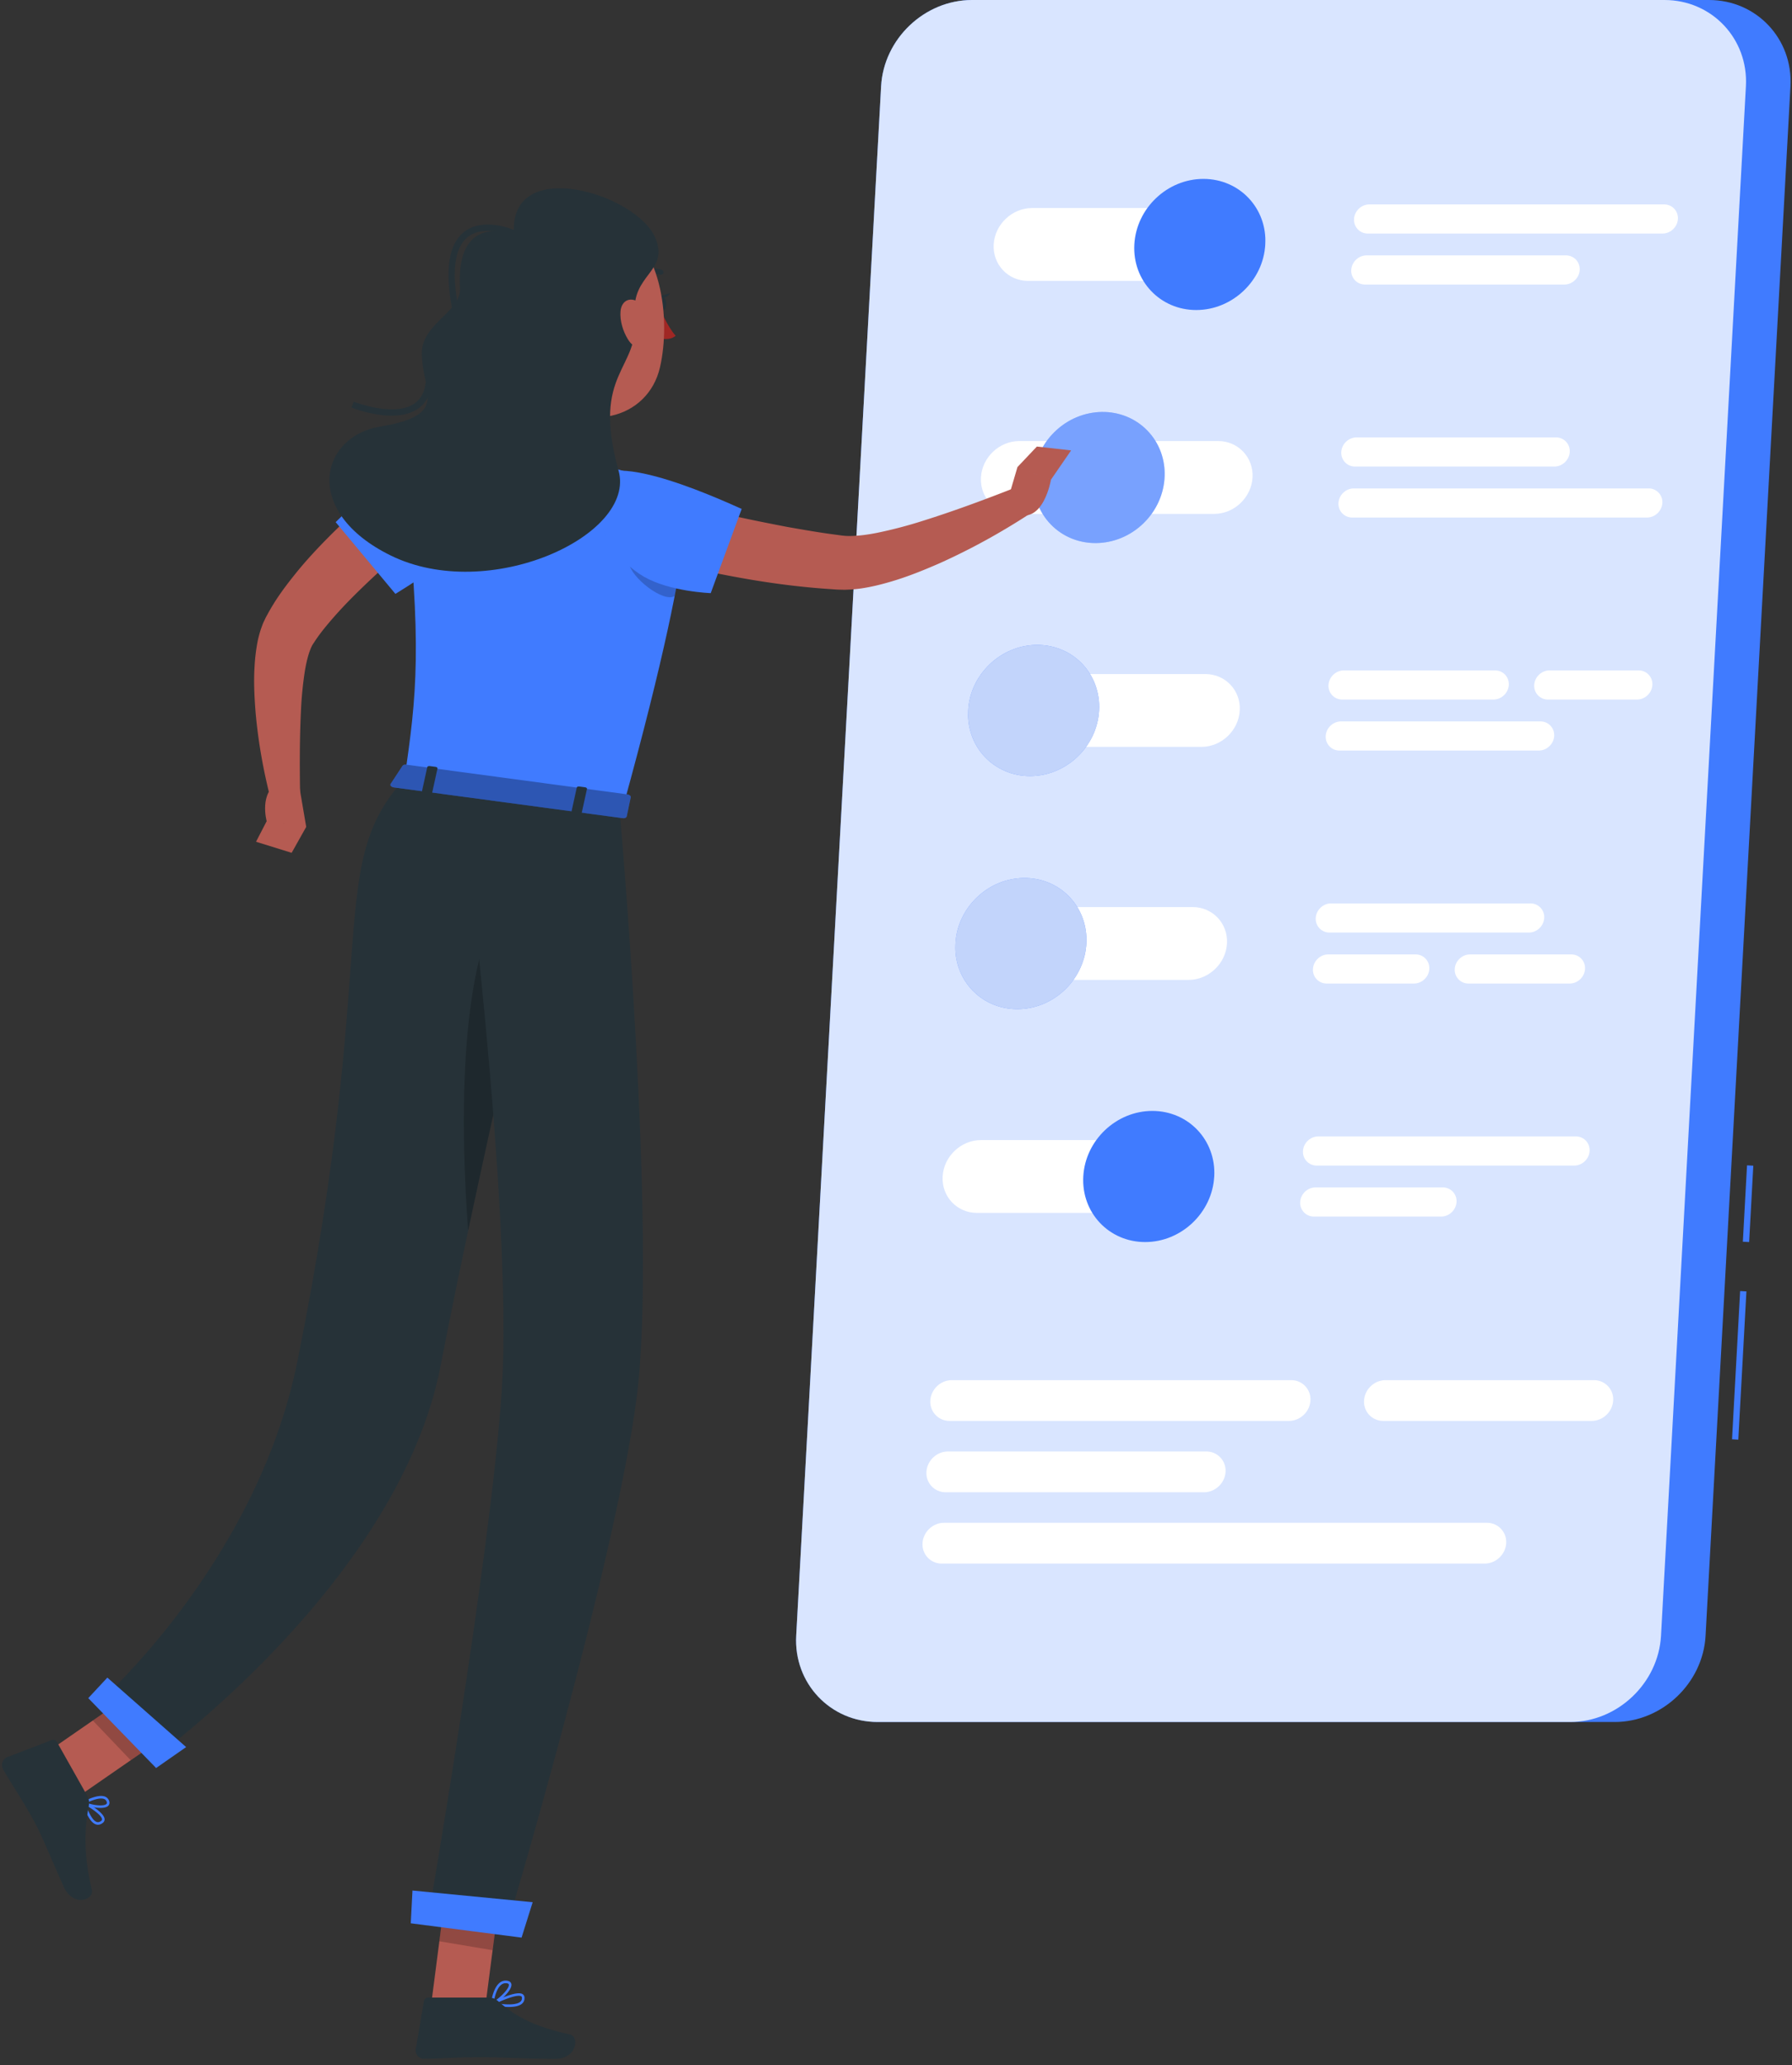 <svg xmlns="http://www.w3.org/2000/svg" width="250" height="288" fill="none"><rect width="100%" height="100%" fill="#333333" stroke="none"/><g clip-path="url(#a)"><path fill="#407BFF" d="m242.765 180.059-1.131 20.675.876.048 1.131-20.675zM243.726 162.529l-.583 10.65.876.048.583-10.65zM225.264 240.163H122.438c-6.611 0-11.722-5.414-11.36-12.03L122.922 12.03C123.285 5.414 128.99 0 135.6 0h102.826c6.611 0 11.722 5.414 11.36 12.03l-11.844 216.103c-.362 6.616-6.067 12.03-12.678 12.03"/><path fill="#fff" d="M219.048 240.163h-96.61c-6.611 0-11.722-5.414-11.36-12.03L122.922 12.03C123.285 5.414 128.99 0 135.6 0h96.611c6.61 0 11.722 5.414 11.359 12.03l-11.844 216.103c-.363 6.616-6.068 12.03-12.678 12.03" opacity=".8"/><path fill="#fff" d="M171.168 39.176h-27.743c-2.791 0-4.95-2.286-4.797-5.08s2.563-5.08 5.354-5.08h27.743c2.791 0 4.949 2.287 4.796 5.08s-2.562 5.08-5.353 5.08"/><path fill="#407BFF" d="M176.52 34.095c-.277 5.05-4.591 9.144-9.636 9.144s-8.91-4.093-8.633-9.144c.276-5.05 4.591-9.144 9.636-9.144 5.045.001 8.91 4.095 8.633 9.144"/><path fill="#fff" d="M169.386 71.672h-27.742c-2.791 0-4.95-2.286-4.796-5.08s2.562-5.08 5.353-5.08h27.743c2.791 0 4.95 2.286 4.797 5.08-.155 2.794-2.564 5.08-5.355 5.08"/><path fill="#407BFF" d="M159.532 72.974c3.716-3.619 3.954-9.408.531-12.929s-9.21-3.442-12.926.177-3.954 9.408-.531 12.93c3.422 3.52 9.21 3.441 12.926-.178"/><path fill="#FAFAFA" d="M159.532 72.974c3.716-3.619 3.954-9.408.531-12.929s-9.21-3.442-12.926.177-3.954 9.408-.531 12.93c3.422 3.52 9.21 3.441 12.926-.178" opacity=".3"/><path fill="#fff" d="M138.082 136.665h27.742c2.791 0 5.2-2.286 5.353-5.08s-2.005-5.079-4.796-5.079h-27.742c-2.792 0-5.2 2.285-5.354 5.079s2.005 5.08 4.797 5.08"/><path fill="#407BFF" d="M148.623 137.973c3.717-3.62 3.955-9.409.532-12.93-3.422-3.522-9.21-3.443-12.927.176s-3.955 9.408-.532 12.93 9.21 3.443 12.927-.176"/><path fill="#FAFAFA" d="M148.623 137.973c3.717-3.62 3.955-9.409.532-12.93-3.422-3.522-9.21-3.443-12.927.176s-3.955 9.408-.532 12.93 9.21 3.443 12.927-.176" opacity=".7"/><path fill="#fff" d="M164.043 169.161H136.3c-2.791 0-4.95-2.285-4.796-5.079s2.562-5.08 5.353-5.08h27.742c2.792 0 4.95 2.286 4.797 5.08s-2.561 5.079-5.353 5.079"/><path fill="#407BFF" d="M169.397 164.082c-.277 5.049-4.592 9.144-9.636 9.144-5.045 0-8.911-4.094-8.634-9.144s4.592-9.144 9.636-9.144c5.045 0 8.91 4.094 8.634 9.144"/><path fill="#fff" d="M139.863 104.168h27.742c2.791 0 5.2-2.285 5.353-5.08.153-2.793-2.005-5.079-4.796-5.079h-27.743c-2.792 0-5.2 2.286-5.354 5.08-.152 2.794 2.006 5.079 4.798 5.079"/><path fill="#407BFF" d="M135.066 99.089c-.277 5.049 3.588 9.144 8.633 9.144s9.359-4.094 9.636-9.144-3.589-9.144-8.633-9.144c-5.045 0-9.359 4.094-9.636 9.144"/><path fill="#FAFAFA" d="M135.066 99.089c-.277 5.049 3.588 9.144 8.633 9.144s9.359-4.094 9.636-9.144-3.589-9.144-8.633-9.144c-5.045 0-9.359 4.094-9.636 9.144" opacity=".7"/><path fill="#fff" d="M231.941 32.572h-41.122a1.91 1.91 0 0 1-1.918-2.032c.061-1.117 1.025-2.031 2.141-2.031h41.122c1.117 0 1.98.914 1.919 2.031-.062 1.117-1.025 2.032-2.142 2.032M218.241 39.684H190.43a1.91 1.91 0 0 1-1.919-2.032c.062-1.118 1.025-2.032 2.142-2.032h27.811c1.117 0 1.98.914 1.918 2.032-.061 1.117-1.024 2.032-2.141 2.032M219.621 162.558h-35.925a1.91 1.91 0 0 1-1.919-2.032c.062-1.118 1.025-2.032 2.142-2.032h35.925c1.117 0 1.98.914 1.919 2.032-.062 1.117-1.026 2.032-2.142 2.032M201.058 169.67h-17.752a1.907 1.907 0 0 1-1.918-2.032c.061-1.118 1.024-2.032 2.141-2.032h17.752c1.116 0 1.98.914 1.918 2.032-.061 1.117-1.025 2.032-2.141 2.032M229.993 68.117h-41.122c-1.116 0-2.079.913-2.141 2.031a1.91 1.91 0 0 0 1.919 2.032h41.121c1.117 0 2.08-.914 2.142-2.032a1.91 1.91 0 0 0-1.919-2.031M217.073 61.004h-27.811c-1.117 0-2.08.914-2.142 2.032a1.91 1.91 0 0 0 1.919 2.032h27.811c1.117 0 2.08-.914 2.141-2.032a1.907 1.907 0 0 0-1.918-2.032M208.348 97.564h-21.09a1.906 1.906 0 0 1-1.918-2.031c.061-1.118 1.024-2.032 2.141-2.032h21.09c1.117 0 1.98.914 1.919 2.031-.062 1.118-1.026 2.032-2.142 2.032M228.379 97.564h-12.423a1.907 1.907 0 0 1-1.918-2.031c.061-1.118 1.024-2.032 2.141-2.032h12.423c1.116 0 1.98.914 1.918 2.031-.061 1.118-1.024 2.032-2.141 2.032M214.679 104.677h-27.811a1.91 1.91 0 0 1-1.919-2.032c.062-1.118 1.025-2.032 2.142-2.032h27.811c1.117 0 1.98.914 1.918 2.032-.061 1.117-1.024 2.032-2.141 2.032M179.822 198.171h-47.347a2.67 2.67 0 0 1-2.685-2.842c.086-1.563 1.434-2.842 2.996-2.842h47.347a2.67 2.67 0 0 1 2.684 2.842c-.085 1.564-1.433 2.842-2.995 2.842M222.055 198.171h-29.072a2.67 2.67 0 0 1-2.684-2.842c.086-1.563 1.433-2.842 2.996-2.842h29.072a2.67 2.67 0 0 1 2.683 2.842c-.085 1.564-1.432 2.842-2.995 2.842M167.978 208.12H131.93a2.67 2.67 0 0 1-2.683-2.842c.085-1.563 1.433-2.842 2.995-2.842h36.048a2.67 2.67 0 0 1 2.685 2.842c-.087 1.563-1.435 2.842-2.997 2.842M207.129 218.068h-75.744a2.67 2.67 0 0 1-2.684-2.842c.086-1.564 1.433-2.843 2.996-2.843h75.743a2.67 2.67 0 0 1 2.685 2.843c-.086 1.563-1.434 2.842-2.996 2.842M197.483 133.109H185.31c-1.117 0-2.08.914-2.141 2.031a1.906 1.906 0 0 0 1.918 2.032h12.173c1.117 0 2.08-.914 2.141-2.032a1.91 1.91 0 0 0-1.918-2.031M219.205 133.109h-14.113c-1.117 0-2.08.914-2.142 2.031a1.91 1.91 0 0 0 1.919 2.032h14.114c1.116 0 2.08-.914 2.141-2.032a1.91 1.91 0 0 0-1.919-2.031M213.511 125.997h-27.812c-1.116 0-2.079.914-2.141 2.032a1.91 1.91 0 0 0 1.919 2.032h27.811c1.117 0 2.08-.914 2.141-2.032a1.906 1.906 0 0 0-1.918-2.032"/><path fill="#B55B52" d="M59.62 73.868c-2.867 2.385-5.829 4.97-8.557 7.573-1.368 1.31-2.706 2.64-3.937 4-1.215 1.36-2.408 2.753-3.282 4.119l-.165.242-.083.14c-.063.075-.119.236-.184.356a9 9 0 0 0-.356.972c-.226.73-.403 1.57-.544 2.439a51 51 0 0 0-.53 5.526c-.185 3.798-.182 7.752-.113 11.627l-4.101.617c-1.026-3.994-1.74-7.967-2.11-12.113-.16-2.071-.278-4.172-.146-6.378a26 26 0 0 1 .41-3.439c.118-.604.28-1.224.5-1.879.128-.338.224-.651.402-1.013l.25-.526c.082-.163.145-.261.218-.396 1.112-2.079 2.4-3.812 3.739-5.487 1.33-1.678 2.741-3.217 4.188-4.707a90.6 90.6 0 0 1 9.227-8.264z"/><path fill="#407BFF" d="M58.118 63.339c-4.493 2.666-11.29 9.483-11.29 9.483l8.333 10.004s11.815-7.09 13.25-11.003c2.408-6.576-6.049-11.002-10.293-8.484"/><path fill="#B55B52" d="m41.705 109.375 1.014 5.95-5.515-.799s-1.13-4.04 1.722-5.433zM40.688 118.942l-4.969-1.545 1.484-2.871 5.515.799z"/><path fill="#263238" d="M91.507 42.343c.008.604.339 1.098.737 1.104.398.005.716-.48.707-1.084s-.339-1.098-.737-1.103c-.398-.007-.715.479-.707 1.083"/><path fill="#263238" d="m92.039 41.29 1.46-.398s-.737 1.122-1.46.398"/><path fill="#A02724" d="M92.029 42.938s1.07 2.615 2.228 3.886c-.795.733-2.17.374-2.17.374z"/><path fill="#263238" d="M92.273 38.324a.34.34 0 0 1-.173-.012c-1.52-.496-2.565.271-2.609.304a.356.356 0 0 1-.433-.568c.056-.042 1.375-1.03 3.263-.415a.357.357 0 0 1-.049.691"/><path fill="#B55B52" d="M73.636 48.785c.403 4.538-1.114 11.977-4.54 14.508 0 0 2.58 4.776 10.847 5.887 9.09 1.221 4.819-3.9 4.819-3.9-4.836-1.845-4.32-5.484-3.091-8.803zM89.78 68.81a303 303 0 0 0 13.329 3.318c2.244.49 4.492.93 6.736 1.365 2.247.392 4.496.79 6.737 1.078l.842.115.573.058c.407.017.851.013 1.323-.017.947-.052 1.982-.204 3.028-.412a62 62 0 0 0 6.432-1.688c4.325-1.357 8.715-2.986 12.998-4.674l1.949 3.664c-4.065 2.647-8.234 4.957-12.694 6.961-2.239.975-4.525 1.907-6.996 2.613-1.235.357-2.512.672-3.902.878-.697.095-1.426.161-2.197.183-.386.001-.824-.011-1.187-.027l-.913-.064c-4.875-.32-9.664-1.003-14.39-1.914-4.748-.906-9.359-1.98-14.066-3.41z"/><path fill="#B55B52" d="m140.675 69.455 1.27-4.315 4.674 1.76s-1.071 6.48-5.078 4.69zM144.654 62.28l4.776.538-2.811 4.082-4.674-1.76zM60.212 279.109l7.52.554 2.232-17.283-7.518-.555zM4.775 245.609l5.104 5.669 14.26-9.866-5.104-5.668z"/><path fill="#407BFF" d="M13.658 254.492a1 1 0 0 1-.27-.046c-.912-.295-1.536-1.987-1.826-2.969a.18.18 0 0 1 .058-.189.18.18 0 0 1 .196-.019c.276.146 2.691 1.46 2.772 2.424a.6.6 0 0 1-.255.547q-.334.256-.675.252m-1.62-2.692c.433 1.296.967 2.147 1.459 2.306.202.065.404.017.617-.149.115-.089.123-.172.119-.234-.042-.509-1.244-1.368-2.196-1.923"/><path fill="#407BFF" d="M13.946 252.145c-.84-.014-1.856-.288-2.306-.568a.178.178 0 0 1 .006-.307c.078-.044 1.931-1.075 2.958-.719a.96.96 0 0 1 .595.555c.176.423-.009.667-.136.775-.232.199-.648.272-1.117.264m-1.824-.721c.842.355 2.315.523 2.71.186.065-.056.128-.148.037-.366a.6.6 0 0 0-.381-.355c-.616-.213-1.732.225-2.366.535"/><path fill="#263238" d="m12.167 250.447-4.214-7.479a.6.6 0 0 0-.74-.283l-6.218 2.388c-.645.248-.91 1.094-.547 1.716 1.512 2.583 2.369 3.755 4.221 7.044 1.14 2.024 2.896 6.434 4.245 9.344 1.32 2.845 4.211 1.768 3.902.439-1.385-5.96-.862-9.266-.42-11.833a2.02 2.02 0 0 0-.23-1.336"/><path fill="#407BFF" d="M70.996 279.908c-.83 0-1.726-.142-2.362-.27a.18.18 0 0 1-.142-.15.18.18 0 0 1 .094-.183c.346-.178 3.395-1.714 4.296-1.201.175.1.274.264.288.475q.034.536-.344.867c-.393.347-1.083.462-1.83.462m-1.765-.523c1.659.276 2.895.203 3.362-.207.166-.145.238-.333.223-.575-.006-.092-.038-.148-.107-.188-.498-.279-2.228.377-3.478.97"/><path fill="#407BFF" d="M68.67 279.642a.18.18 0 0 1-.177-.198c.014-.134.361-3.212 2.044-3.212q.073 0 .147.008c.487.049.627.296.659.495.136.85-1.684 2.482-2.601 2.891a.2.2 0 0 1-.073.016m1.873-3.052c-1.084 0-1.513 1.787-1.646 2.552.937-.56 2.175-1.841 2.093-2.351-.007-.041-.026-.164-.343-.197q-.053-.003-.104-.004"/><path fill="#263238" d="M68.2 278.592H59.75a.61.61 0 0 0-.613.514L58 285.799c-.118.695.462 1.352 1.172 1.339 2.948-.05 4.371-.223 8.088-.223 2.287 0 7.01.238 10.168.238 3.088 0 3.406-3.125 2.098-3.409-5.863-1.269-8.139-3.02-10.082-4.69a1.9 1.9 0 0 0-1.244-.462"/><path fill="#000" d="m69.962 262.385-1.24 9.605-7.433-1.246 1.15-8.914zM19.03 235.745l5.105 5.671-5.901 4.079-5.289-5.545z" opacity=".2"/><path fill="#407BFF" d="M56.421 108.64c5.886.789 18.372 2.468 30.448 4.094 11.801-42.753 8.318-43.912 8.318-43.912s-3.119-1.508-7.017-2.779q-.223-.072-.418-.13c-1.964-.59-2.377-.673-5-1.274-4.495-.792-8.675-1.408-13.826-1.853-.33-.03-.662-.058-.982-.078-.934-.062-1.855-.106-2.747-.14-.602-.033-1.202-.038-1.772-.043-.676 0-1.333 0-1.95.007q-.528.005-1.019.014c-2.483.046-4.379 2.236-4.093 4.706 2.594 22.487 1.765 29.882.058 41.388"/><path fill="#000" d="M87.749 78.5c.207 1.983 4.789 5.61 6.37 4.632.462-2.375.794-4.356 1.026-6.009-2.321-.168-6.822-2.71-7.396 1.378" opacity=".2"/><path fill="#407BFF" d="M82.779 68.521c-.221-6.995 16.79.716 20.691 2.457l-4.318 11.746s-5.692-.199-9.319-2.293c-3.777-2.181-6.893-6.818-7.054-11.91"/><path fill="#B55B52" d="M71.072 40.4c.562 7.427.64 10.578 4.476 14.44 5.771 5.807 14.844 3.751 16.53-3.63 1.517-6.645.344-17.674-7.03-20.729-7.267-3.01-14.539 2.493-13.976 9.92"/><path fill="#263238" d="M71.7 32.548c-7.456-1.866-7.688 4.43-7.533 7.695.156 3.264-5.322 4.883-5.322 9.016 0 5.39 4.063 8.608-5.817 10.237-8.364 1.38-10.94 11.84 1.43 17.954 13.688 6.766 34.35-2.753 31.837-11.807-3.879-13.974 3.065-13.925 2.284-21.725-.568-5.675 4.794-5.956 2.869-10.684-2.529-6.204-20.407-11.646-19.748-.687"/><path fill="#263238" d="M63.068 43.02c-1.025-5.4-.464-8.99 1.668-10.668 2.745-2.161 6.968-.285 7.145-.203l-.362.8c-.04-.019-3.922-1.738-6.244.095-1.85 1.46-2.304 4.762-1.345 9.812zM54.638 57.973c-2.733 0-5.446-1.067-5.618-1.135l.325-.816c.06.025 5.975 2.346 8.707.08 1.333-1.108 1.714-3.185 1.13-6.175l.86-.168c.652 3.33.17 5.691-1.43 7.02-1.084.896-2.532 1.194-3.974 1.194"/><path fill="#B55B52" d="M86.572 43.387c-.122 1.349.35 2.83 1.025 3.93 1.015 1.658 2.396 1.354 2.844-.054.405-1.267.363-3.657-1.008-4.863-1.35-1.189-2.722-.556-2.861.987"/><path fill="#263238" d="M78.832 111.653s-11.823 50.02-17.349 78.754c-5.83 30.317-40.35 55.048-40.35 55.048l-7.582-7.807s22.231-19.473 27.94-47.779c11.59-57.46 3.744-69.034 14.93-81.226z"/><path fill="#407BFF" d="m21.778 246.581-9.465-9.747 2.664-2.862 10.99 9.689z"/><path fill="#000" d="M72.548 122.526c-9.193 7.987-8.198 36.336-7.237 49.111 3.859-18.163 8.495-38.39 11.212-50.096-.968-.725-2.285-.484-3.975.985" opacity=".2"/><path fill="#263238" d="M86.417 112.759s5.319 59.381 2.417 82.033c-3.018 23.561-18.378 74.823-18.378 74.823l-10.845-1.401s8.81-50.797 10.377-74.124c1.707-25.43-5.869-84.326-5.869-84.326z"/><path fill="#407BFF" d="m72.763 270.234-15.458-1.997.239-4.57 16.768 1.628zM56.155 106.805l-1.66 2.523c-.13.196.099.444.45.491l31.934 4.29c.274.037.515-.066.551-.235l.563-2.671c.038-.185-.183-.376-.483-.416l-30.835-4.143c-.227-.03-.438.035-.52.161"/><path fill="#000" d="m56.155 106.805-1.66 2.523c-.13.196.099.444.45.491l31.934 4.29c.274.037.515-.066.551-.235l.563-2.671c.038-.185-.183-.376-.483-.416l-30.835-4.143c-.227-.03-.438.035-.52.161" opacity=".3"/><path fill="#263238" d="m59.933 110.788-.825-.111c-.164-.022-.281-.123-.26-.225l.761-3.466c.022-.102.175-.166.34-.144l.825.11c.165.022.281.123.26.225l-.761 3.467c-.023.101-.176.166-.34.144M80.79 113.638l-.826-.111c-.165-.022-.28-.123-.259-.224l.76-3.467c.023-.102.176-.167.34-.144l.826.111c.165.022.28.123.258.224l-.76 3.467c-.022.101-.175.166-.34.144"/></g><defs><clipPath id="a"><path fill="#fff" d="M0 0h250v288H0z"/></clipPath></defs></svg>